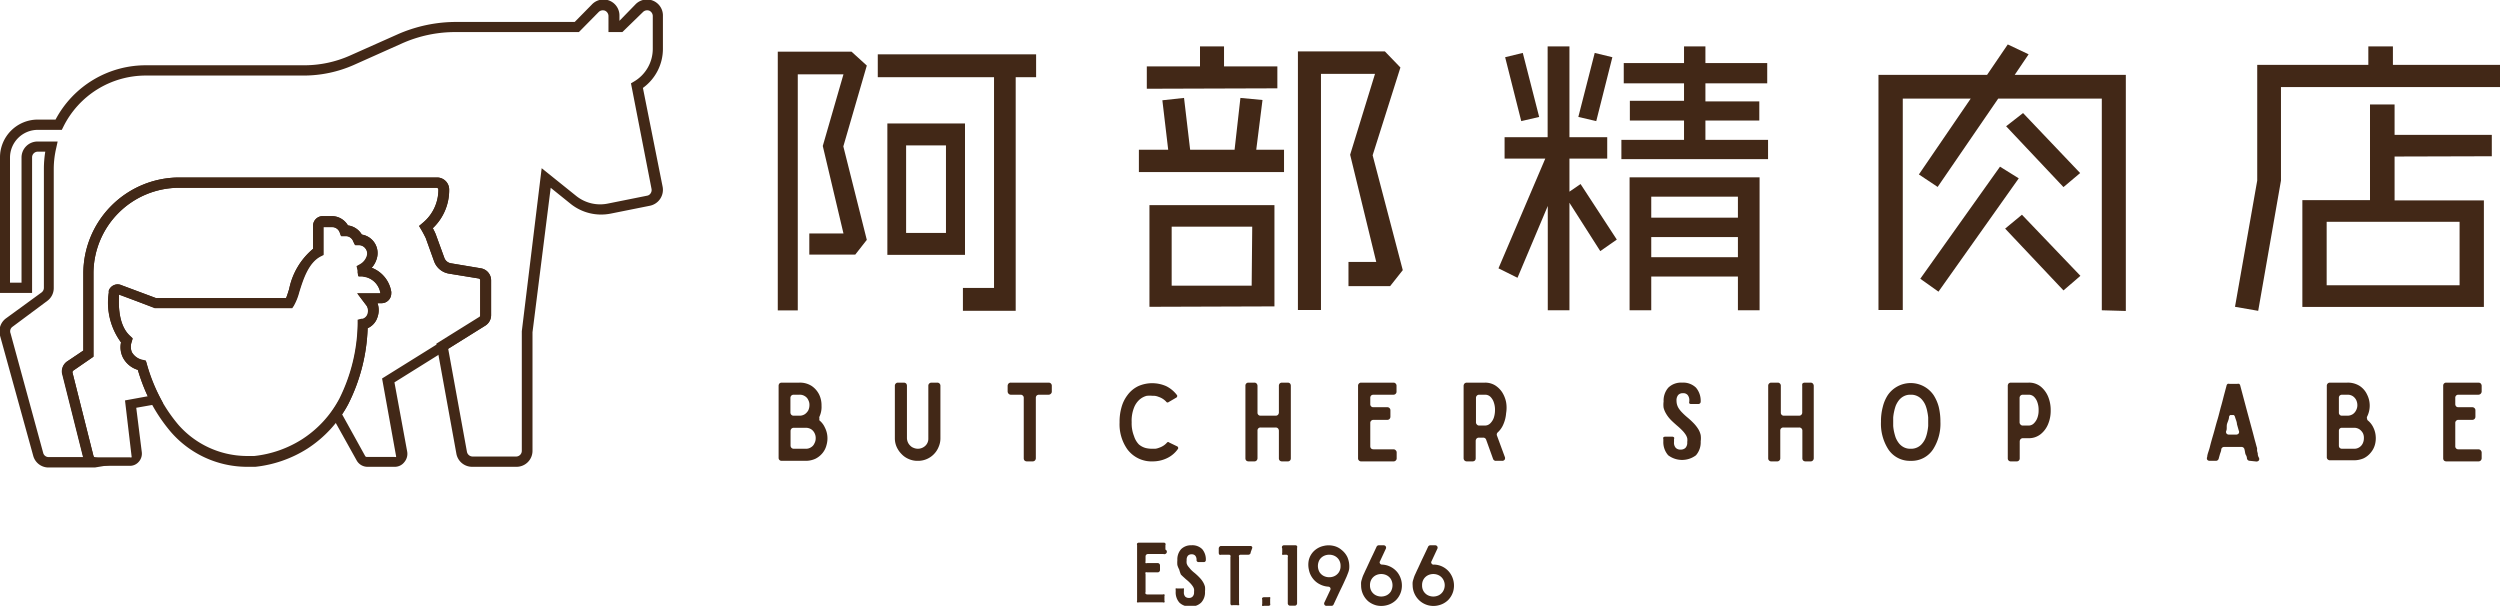 <svg xmlns="http://www.w3.org/2000/svg" viewBox="0 0 180 43.62"><defs><style>.cls-1{fill:#422817;}</style></defs><g id="レイヤー_2" data-name="レイヤー 2"><g id="レイヤー_2-2" data-name="レイヤー 2"><path class="cls-1" d="M61.58,18.33H58.27V16.81h2.46l-1.49-6.3,1.49-5.16H57.44v17H56V3.72h5.31l1.1,1-1.69,5.82,1.69,6.73ZM73.13,5.56V22.38h-3.8V20.73h2.24V5.56H63.2V3.91H74.6V5.56ZM63.89,18.35V8.89h5.59v9.46Zm4.22-7.88H65.24v6.3h2.87Z"/><path class="cls-1" d="M82,12.39V10.78h2.11l-.42-3.56,1.56-.17.44,3.73h3.2l.42-3.73,1.59.15-.45,3.58h2v1.61Zm.57-6V4.78h3.83V3.34h1.73V4.78h3.84V6.36Zm.19,15.7V14.77h9v7.29Zm7.4-5.77H84.36v4.25h5.76Zm9.93,4.28h-3V18.86h2l-1.88-7.72L99,5.32H95.11v17H93.45V3.7h6.26l1.12,1.16-2,6.32L101,19.45Z"/><path class="cls-1" d="M115.22,18.08,113,14.6v7.74h-1.56V14.83L109.26,20l-1.37-.68,3.37-7.9h-2.93V9.88h3.1V3.34H113V9.88h2.72v1.54H113V13.8l.8-.55,2.61,4Zm-5.69-9.36-1.16-4.6,1.27-.31,1.18,4.61Zm5.4,0-1.29-.3,1.18-4.61,1.27.31Zm1.81,2.74V10.07h4.51V8.68h-3.9V7.26h3.9V6h-4.34V4.54h4.34V3.34h1.54v1.2h4.45V6h-4.45v1.3h3.88V8.68h-3.88v1.39h4.51v1.39Zm8.39,10.88V19.91h-6.24v2.43h-1.56V12.77h9.36v9.57Zm0-8.18h-6.24v1.51h6.24Zm0,2.91h-6.24v1.45h6.24Z"/><path class="cls-1" d="M151.33,22.34V7.1h-7.46l-4.36,6.36-1.35-.9,3.73-5.46H137V22.32h-1.75V5.39h7.82l1.49-2.19,1.5.71-1,1.48h8v17ZM139.57,21l-1.31-.93L144,12l1.35.84Zm9-.09-4.2-4.45,1.21-1,4.21,4.4Zm0-7.44-4.13-4.38,1.22-.95,4.11,4.32Z"/><path class="cls-1" d="M164.23,6.27V13l-1.64,9.38-1.67-.29,1.6-9.09V4.67h8V3.34h1.77V4.67H180v1.6Zm8.18,5v3.16h6.43v7.67H165.77V14.41h4.87V7.52h1.77V9.71h7v1.54Zm4.68,4.7h-9.57v4.57h9.57Z"/><path class="cls-1" d="M59,30.27a1.39,1.39,0,0,1,.39.51,1.7,1.7,0,0,1,.18.62,1.74,1.74,0,0,1-.06.64,1.45,1.45,0,0,1-.28.57,1.55,1.55,0,0,1-.52.42,1.67,1.67,0,0,1-.73.15H56.28a.21.21,0,0,1-.22-.22V27.77a.25.25,0,0,1,.06-.16.23.23,0,0,1,.16-.06h1.27a1.55,1.55,0,0,1,.89.24,1.6,1.6,0,0,1,.54.62,1.77,1.77,0,0,1,.17.8A1.66,1.66,0,0,1,59,30a.25.25,0,0,0,0,.15A.2.2,0,0,0,59,30.27Zm-1.86-1.85a.23.23,0,0,0-.16.06.24.24,0,0,0-.07.16v1.07a.26.26,0,0,0,.07.16.23.23,0,0,0,.16.06h.41a.7.7,0,0,0,.4-.11.83.83,0,0,0,.25-.28.91.91,0,0,0,.08-.37.73.73,0,0,0-.08-.36.6.6,0,0,0-.24-.28.66.66,0,0,0-.41-.11ZM58,32.31a.65.65,0,0,0,.4-.11.6.6,0,0,0,.24-.28.74.74,0,0,0,.09-.36.77.77,0,0,0-.08-.37.71.71,0,0,0-.24-.28A.73.73,0,0,0,58,30.8h-.85a.23.23,0,0,0-.16.06.26.26,0,0,0-.07.16v1.07a.24.24,0,0,0,.07.16.23.23,0,0,0,.16.06Z"/><path class="cls-1" d="M67.48,27.55a.22.22,0,0,1,.23.22v3.78a1.51,1.51,0,0,1-.13.63,1.58,1.58,0,0,1-.35.53,1.58,1.58,0,0,1-1.16.47,1.53,1.53,0,0,1-.64-.13,1.5,1.5,0,0,1-.51-.35,1.73,1.73,0,0,1-.36-.52,1.51,1.51,0,0,1-.13-.63V27.77a.21.21,0,0,1,.07-.16.2.2,0,0,1,.15-.06h.42a.25.25,0,0,1,.17.06.25.25,0,0,1,.06.16v3.75a.81.81,0,0,0,.06.31.74.74,0,0,0,.17.25.65.65,0,0,0,.26.17.78.78,0,0,0,.83-.15.69.69,0,0,0,.22-.53v-3.8a.21.21,0,0,1,.07-.16.23.23,0,0,1,.16-.06Z"/><path class="cls-1" d="M75.73,28.19a.2.2,0,0,1-.07.16.22.22,0,0,1-.16.07h-.7a.25.25,0,0,0-.16.06.23.23,0,0,0-.06.16V33a.24.24,0,0,1-.07.16.23.23,0,0,1-.16.06h-.42a.25.25,0,0,1-.16-.06.23.23,0,0,1-.06-.16V28.64a.2.2,0,0,0-.07-.16.21.21,0,0,0-.16-.06h-.7a.22.22,0,0,1-.16-.07.24.24,0,0,1-.07-.16v-.42a.26.26,0,0,1,.07-.16.21.21,0,0,1,.16-.06H75.5a.22.22,0,0,1,.23.22Z"/><path class="cls-1" d="M84.76,32.14a.11.11,0,0,1,.06.07.12.12,0,0,1,0,.1h0A2,2,0,0,1,84,33a2.36,2.36,0,0,1-1,.22,2.17,2.17,0,0,1-1.83-.87,3.12,3.12,0,0,1-.56-1.94,3.74,3.74,0,0,1,.14-1.09,2.55,2.55,0,0,1,.42-.86,2.09,2.09,0,0,1,.79-.66,2.48,2.48,0,0,1,1-.21,2.51,2.51,0,0,1,1,.21,2.17,2.17,0,0,1,.79.66.12.12,0,0,1,0,.1.11.11,0,0,1-.06.07l-.55.32a.11.11,0,0,1-.15,0,1.23,1.23,0,0,0-.28-.24,1.35,1.35,0,0,0-.3-.14,1,1,0,0,0-.28-.07H83a2,2,0,0,0-.44,0,1.27,1.27,0,0,0-.5.26,1.5,1.5,0,0,0-.41.59,2.56,2.56,0,0,0-.17,1.05,2.48,2.48,0,0,0,.17,1A1.5,1.5,0,0,0,82,32a1.27,1.27,0,0,0,.5.26,2,2,0,0,0,.44.05h.23a1,1,0,0,0,.28-.07,1.35,1.35,0,0,0,.3-.14,1.23,1.23,0,0,0,.28-.24.1.1,0,0,1,.15,0Z"/><path class="cls-1" d="M92.14,27.61a.24.24,0,0,1,.17-.06h.41a.23.23,0,0,1,.16.06.25.25,0,0,1,.06.16V33a.21.21,0,0,1-.22.22h-.41a.24.24,0,0,1-.17-.06.23.23,0,0,1-.06-.16V31a.26.26,0,0,0-.07-.16.23.23,0,0,0-.16-.06H90.76a.21.21,0,0,0-.22.22V33a.24.24,0,0,1-.07.16.21.21,0,0,1-.16.06h-.42a.25.25,0,0,1-.16-.06.23.23,0,0,1-.06-.16V27.77a.21.21,0,0,1,.22-.22h.42a.21.21,0,0,1,.16.06.26.26,0,0,1,.07.16v1.94a.21.21,0,0,0,.22.22h1.09a.23.23,0,0,0,.16-.06.26.26,0,0,0,.07-.16V27.77A.25.25,0,0,1,92.14,27.61Z"/><path class="cls-1" d="M100.49,28.35a.21.21,0,0,1-.15.07H98.88a.25.25,0,0,0-.16.06.23.23,0,0,0-.06.16v.46a.21.21,0,0,0,.22.22h1a.21.21,0,0,1,.17.07.21.21,0,0,1,.06.16V30a.23.23,0,0,1-.06.16.21.21,0,0,1-.17.07h-1a.21.21,0,0,0-.16.07.2.2,0,0,0-.06.15v1.68a.23.23,0,0,0,.06.16.25.25,0,0,0,.16.06h1.46a.21.21,0,0,1,.15.07.2.2,0,0,1,.07.16V33a.2.2,0,0,1-.07.16.2.2,0,0,1-.15.06H98a.2.2,0,0,1-.15-.06.2.2,0,0,1-.07-.16V27.77a.21.21,0,0,1,.07-.16.2.2,0,0,1,.15-.06h2.33a.2.2,0,0,1,.15.06.21.21,0,0,1,.07.16v.42A.2.2,0,0,1,100.49,28.35Z"/><path class="cls-1" d="M106.9,27.55a1.38,1.38,0,0,1,.74.19,1.69,1.69,0,0,1,.52.51,2.11,2.11,0,0,1,.28.71,2.34,2.34,0,0,1,0,.79,2.41,2.41,0,0,1-.18.76,1.68,1.68,0,0,1-.41.61.21.21,0,0,0-.07.24l.56,1.52a.23.23,0,0,1,0,.21.21.21,0,0,1-.19.09h-.43a.21.21,0,0,1-.22-.14l-.5-1.39a.22.22,0,0,0-.22-.14h-.3a.23.23,0,0,0-.16.06.26.26,0,0,0-.07.16V33a.23.23,0,0,1-.06.16.25.25,0,0,1-.16.06h-.42a.23.23,0,0,1-.16-.06.24.24,0,0,1-.07-.16V27.77a.26.26,0,0,1,.07-.16.23.23,0,0,1,.16-.06Zm-.63,2.86a.22.22,0,0,0,.07.16.2.2,0,0,0,.16.07h.41a.54.54,0,0,0,.4-.17,1.05,1.05,0,0,0,.25-.41,1.78,1.78,0,0,0,.08-.53,1.57,1.57,0,0,0-.08-.54,1,1,0,0,0-.24-.41.54.54,0,0,0-.41-.16h-.41a.23.23,0,0,0-.16.06.24.24,0,0,0-.07.16Z"/><path class="cls-1" d="M121.11,27.55a1.32,1.32,0,0,1,1,.36,1.46,1.46,0,0,1,.34,1,.17.17,0,0,1-.18.18h-.51a.17.17,0,0,1-.13-.05.17.17,0,0,1,0-.13v-.05a.59.59,0,0,0-.12-.42.41.41,0,0,0-.34-.13.44.44,0,0,0-.34.13.59.59,0,0,0-.12.42,1,1,0,0,0,.17.56,1.93,1.93,0,0,0,.24.29,4.62,4.62,0,0,0,.38.35,5.44,5.44,0,0,1,.48.45,2.6,2.6,0,0,1,.31.41,1.39,1.39,0,0,1,.16.41,1.64,1.64,0,0,1,0,.45,1.42,1.42,0,0,1-.34,1,1.66,1.66,0,0,1-2,0,1.43,1.43,0,0,1-.35-1v-.17a.17.17,0,0,1,0-.12.21.21,0,0,1,.12-.05h.53a.21.21,0,0,1,.12.05.13.13,0,0,1,0,.12v.22a.54.54,0,0,0,.13.42.45.45,0,0,0,.34.12.48.48,0,0,0,.35-.12.54.54,0,0,0,.13-.42.9.9,0,0,0,0-.28.88.88,0,0,0-.13-.28,1.93,1.93,0,0,0-.24-.29,4.62,4.62,0,0,0-.38-.35c-.18-.16-.34-.3-.47-.44a2.26,2.26,0,0,1-.31-.42,1.55,1.55,0,0,1-.17-.41,1.64,1.64,0,0,1,0-.45,1.41,1.41,0,0,1,.34-1A1.31,1.31,0,0,1,121.11,27.55Z"/><path class="cls-1" d="M129.78,27.61a.25.25,0,0,1,.17-.06h.41a.21.21,0,0,1,.16.06.26.26,0,0,1,.07.16V33a.24.24,0,0,1-.07.16.21.21,0,0,1-.16.06H130a.25.25,0,0,1-.17-.06.23.23,0,0,1-.06-.16V31a.22.22,0,0,0-.23-.22H128.4a.21.21,0,0,0-.22.22V33a.2.2,0,0,1-.07.16.2.2,0,0,1-.15.06h-.43a.2.2,0,0,1-.15-.06.2.2,0,0,1-.07-.16V27.77a.21.21,0,0,1,.07-.16.2.2,0,0,1,.15-.06H128a.2.2,0,0,1,.15.06.21.21,0,0,1,.07.16v1.94a.21.21,0,0,0,.22.22h1.09a.22.22,0,0,0,.23-.22V27.77A.25.25,0,0,1,129.78,27.61Z"/><path class="cls-1" d="M137.57,33.18a1.85,1.85,0,0,1-1.65-.89,3.42,3.42,0,0,1-.49-1.92,4,4,0,0,1,.13-1.07,2.73,2.73,0,0,1,.36-.85,2,2,0,0,1,3.3,0,3,3,0,0,1,.37.85,4.49,4.49,0,0,1,.12,1.07,3.42,3.42,0,0,1-.49,1.92A1.84,1.84,0,0,1,137.57,33.18Zm0-4.76a1,1,0,0,0-.5.11,1.09,1.09,0,0,0-.35.29,1.74,1.74,0,0,0-.23.4,3.6,3.6,0,0,0-.12.44,3.24,3.24,0,0,0-.06.4c0,.13,0,.23,0,.31s0,.18,0,.3a3.39,3.39,0,0,0,.06.41,4,4,0,0,0,.12.43,1.74,1.74,0,0,0,.23.4,1.09,1.09,0,0,0,.35.29,1,1,0,0,0,.5.11,1,1,0,0,0,.5-.11,1,1,0,0,0,.35-.29,1.44,1.44,0,0,0,.23-.4,2.54,2.54,0,0,0,.12-.43,3.39,3.39,0,0,0,.06-.41c0-.12,0-.22,0-.3s0-.18,0-.31a3.24,3.24,0,0,0-.06-.4,2.4,2.4,0,0,0-.12-.44,1.44,1.44,0,0,0-.23-.4,1,1,0,0,0-.35-.29A1,1,0,0,0,137.57,28.42Z"/><path class="cls-1" d="M146.05,27.55a1.34,1.34,0,0,1,.89.29,1.86,1.86,0,0,1,.53.73,2.56,2.56,0,0,1,.18,1,2.47,2.47,0,0,1-.18.95,1.79,1.79,0,0,1-.53.73,1.35,1.35,0,0,1-.89.3h-.4a.23.23,0,0,0-.16.06.26.26,0,0,0-.07.16V33a.21.21,0,0,1-.22.22h-.42a.21.21,0,0,1-.22-.22V27.77a.25.25,0,0,1,.06-.16.23.23,0,0,1,.16-.06Zm0,3.09a.53.53,0,0,0,.4-.17,1.05,1.05,0,0,0,.25-.41,1.51,1.51,0,0,0,.08-.53,1.57,1.57,0,0,0-.08-.54,1,1,0,0,0-.24-.41.54.54,0,0,0-.41-.16h-.41a.23.23,0,0,0-.16.06.24.24,0,0,0-.07.16v1.77a.22.22,0,0,0,.07.16.2.2,0,0,0,.16.07Z"/><path class="cls-1" d="M162,33.18a.21.21,0,0,1-.22-.17s0-.13-.07-.24-.06-.24-.11-.42a.21.21,0,0,0-.22-.17h-1.23a.21.21,0,0,0-.22.17c0,.13-.07.26-.1.37s-.06.21-.08.29a.21.21,0,0,1-.22.17h-.43a.22.22,0,0,1-.18-.08.21.21,0,0,1,0-.2c0-.19.12-.43.19-.72s.16-.6.26-.94.18-.68.28-1,.18-.69.27-1,.16-.61.23-.87l.16-.6a.2.2,0,0,1,.08-.13.23.23,0,0,1,.14,0h.55a.23.23,0,0,1,.14,0,.2.2,0,0,1,.08.13l.46,1.73.33,1.22c.09.33.16.59.21.79s.1.36.13.48.06.21.08.28l0,.18a1.8,1.8,0,0,0,.05.19c0,.07,0,.18.08.31a.21.21,0,0,1,0,.2.23.23,0,0,1-.18.08ZM160.3,31a.21.21,0,0,0,0,.2.2.2,0,0,0,.18.09h.53a.21.21,0,0,0,.18-.09.21.21,0,0,0,0-.2l-.13-.46c0-.16-.09-.34-.14-.52a.24.24,0,0,0-.08-.13.25.25,0,0,0-.14,0,.22.22,0,0,0-.13,0,.2.2,0,0,0-.08.13c0,.16-.09.33-.14.49S160.35,30.86,160.3,31Z"/><path class="cls-1" d="M170.48,30.27a1.42,1.42,0,0,1,.4.51,1.69,1.69,0,0,1,.17.62A1.74,1.74,0,0,1,171,32a1.47,1.47,0,0,1-.29.57,1.51,1.51,0,0,1-.51.42,1.72,1.72,0,0,1-.74.15h-1.71a.2.2,0,0,1-.15-.06.2.2,0,0,1-.07-.16V27.77a.21.21,0,0,1,.07-.16.2.2,0,0,1,.15-.06H169a1.59,1.59,0,0,1,.9.24,1.5,1.5,0,0,1,.53.62,1.76,1.76,0,0,1,0,1.59.19.19,0,0,0,0,.15A.19.19,0,0,0,170.48,30.27Zm-1.86-1.85a.25.25,0,0,0-.16.06.23.23,0,0,0-.06.16v1.07a.21.21,0,0,0,.22.22H169a.72.72,0,0,0,.4-.11.71.71,0,0,0,.24-.28.78.78,0,0,0,.09-.37.86.86,0,0,0-.08-.36.73.73,0,0,0-.24-.28.68.68,0,0,0-.41-.11Zm.86,3.89a.67.67,0,0,0,.64-.39.86.86,0,0,0,.08-.36.77.77,0,0,0-.07-.37.83.83,0,0,0-.25-.28.7.7,0,0,0-.4-.11h-.86a.21.21,0,0,0-.22.22v1.07a.23.23,0,0,0,.06.16.25.25,0,0,0,.16.06Z"/><path class="cls-1" d="M178.61,28.35a.24.24,0,0,1-.16.07H177a.21.21,0,0,0-.22.22v.46a.25.25,0,0,0,.06.16.23.23,0,0,0,.16.06h1a.22.22,0,0,1,.17.07.21.21,0,0,1,.06.16V30a.23.23,0,0,1-.06.16.22.22,0,0,1-.17.07h-1a.2.2,0,0,0-.16.07.2.2,0,0,0-.06.15v1.68a.21.21,0,0,0,.22.22h1.45a.24.24,0,0,1,.23.23V33a.24.24,0,0,1-.07.16.23.23,0,0,1-.16.06h-2.32a.25.25,0,0,1-.16-.06.23.23,0,0,1-.06-.16V27.77a.21.21,0,0,1,.22-.22h2.32a.23.23,0,0,1,.16.06.26.26,0,0,1,.07.16v.42A.24.24,0,0,1,178.61,28.35Z"/><path class="cls-1" d="M37.16,33.61H34a1.15,1.15,0,0,1-1.14-.94l-1.44-7.93,3.1-1.93a.14.14,0,0,0,.06-.11V20.18a.13.13,0,0,0-.11-.13l-2.14-.35a1.37,1.37,0,0,1-1.07-.89l-.6-1.67c-.09-.18-.2-.4-.32-.6l-.16-.27.25-.21a3.08,3.08,0,0,0,1.14-2.41.13.13,0,0,0-.13-.13H12.88a6.17,6.17,0,0,0-6.15,6.16v6l-1.45,1a.15.15,0,0,0-.06.15l1.51,6a.13.13,0,0,0,.1.1l2,.4-2,.33H3.5a1.14,1.14,0,0,1-1.11-.85L0,24.16a1.16,1.16,0,0,1,.42-1.23L3,21.05a.42.42,0,0,0,.16-.33V12.11a7.85,7.85,0,0,1,.1-1.19H2.72a.41.41,0,0,0-.41.41v9.76H0V11.33A2.72,2.72,0,0,1,2.72,8.61H4A7.35,7.35,0,0,1,10.55,4.7H21.87A8.1,8.1,0,0,0,25.2,4l3.41-1.52a10.45,10.45,0,0,1,4.27-.9h8.5L42.6.34a1.15,1.15,0,0,1,2,.81V1.5L45.73.34a1.15,1.15,0,0,1,2,.81V3.5a3.47,3.47,0,0,1-1.44,2.83l1.42,7.12a1.17,1.17,0,0,1-.9,1.36l-2.84.57a3.51,3.51,0,0,1-2.88-.7l-1.44-1.16-1.31,10.4v8.54A1.15,1.15,0,0,1,37.16,33.61Zm-4.89-8.5,1.35,7.42a.42.42,0,0,0,.41.34h3.13a.41.41,0,0,0,.41-.41V23.85L39,12.11l2.49,2a2.75,2.75,0,0,0,2.26.55l2.84-.57a.37.37,0,0,0,.26-.18.42.42,0,0,0,.06-.31h0L45.43,6l.22-.13A2.73,2.73,0,0,0,47,3.5V1.15a.43.43,0,0,0-.25-.38.43.43,0,0,0-.45.09L44.81,2.31h-1V1.15a.43.43,0,0,0-.25-.38.43.43,0,0,0-.45.09L41.68,2.31H32.89a9.39,9.39,0,0,0-4,.84l-3.4,1.52a8.94,8.94,0,0,1-3.64.77H10.55a6.62,6.62,0,0,0-6,3.71l-.1.2H2.72a2,2,0,0,0-2,2v9h.83v-9a1.15,1.15,0,0,1,1.15-1.16H4.15l-.1.46a6.66,6.66,0,0,0-.18,1.48v8.61a1.14,1.14,0,0,1-.46.92L.91,23.52A.4.4,0,0,0,.76,24l2.35,8.61a.4.4,0,0,0,.39.3H6L4.5,26.92A.86.86,0,0,1,4.87,26L6,25.24V19.68a6.92,6.92,0,0,1,6.9-6.9H31.47a.87.87,0,0,1,.87.87,3.77,3.77,0,0,1-1.18,2.78,4.25,4.25,0,0,1,.21.43l.62,1.7a.61.61,0,0,0,.49.4l2.15.36a.88.88,0,0,1,.73.86V22.7a.89.89,0,0,1-.41.74Z"/><path class="cls-1" d="M17.7,33.61a7.28,7.28,0,0,1-5.39-2.5,11.77,11.77,0,0,1-2.38-4.48,1.79,1.79,0,0,1-1.08-.9,1.68,1.68,0,0,1-.13-1.08,4.81,4.81,0,0,1-.88-3.59.57.57,0,0,1,0-.14.68.68,0,0,1,.37-.39.65.65,0,0,1,.53,0l2.49.93H20.6c.08-.19.17-.49.22-.65a5.07,5.07,0,0,1,1.72-2.89V16.26a.7.7,0,0,1,.7-.7h.65a1.35,1.35,0,0,1,1.16.67,1.36,1.36,0,0,1,1,.66,1.35,1.35,0,0,1,1.07,1.75,1.69,1.69,0,0,1-.36.64A2.23,2.23,0,0,1,28.17,21a.57.57,0,0,1,0,.13.7.7,0,0,1-.7.7h-.29a1.5,1.5,0,0,1,0,1,1.28,1.28,0,0,1-.71.8,13.08,13.08,0,0,1-1.4,5.47,8.64,8.64,0,0,1-2.92,3.19,8.74,8.74,0,0,1-3.76,1.32H17.7ZM8.57,21.22c0,.31-.18,2.12.81,3l.17.16-.06.22a1.09,1.09,0,0,0,0,.77,1.19,1.19,0,0,0,.81.57l.2.05.06.2a11.25,11.25,0,0,0,2.28,4.39,6.59,6.59,0,0,0,4.84,2.25h.64a8,8,0,0,0,3.44-1.21,7.81,7.81,0,0,0,2.67-2.91,12.5,12.5,0,0,0,1.32-5.41l0-.28.27-.07.08,0a.52.52,0,0,0,.36-.36.71.71,0,0,0-.07-.58l-.68-.9h1.67a1.44,1.44,0,0,0-1.06-1.18l-.26-.05-.27,0-.05-.28a1.24,1.24,0,0,0,0-.16l-.07-.28.25-.14a1.05,1.05,0,0,0,.48-.58.59.59,0,0,0-.09-.55.61.61,0,0,0-.49-.26h-.27l-.12-.24a.59.59,0,0,0-.57-.41h-.32l-.09-.25a.6.6,0,0,0-.57-.4h-.61v2l-.2.1c-.89.45-1.27,1.67-1.55,2.57a4.13,4.13,0,0,1-.4,1l-.11.16H11.14Z"/><path class="cls-1" d="M28.46,33.61h-2a.89.89,0,0,1-.77-.44L23.8,29.78l.13-.19c.19-.28.37-.56.53-.85a12.5,12.5,0,0,0,1.32-5.41l0-.28.27-.07.08,0a.52.52,0,0,0,.36-.36.71.71,0,0,0-.07-.58l-.68-.9h1.67a1.44,1.44,0,0,0-1.06-1.18l-.26-.05-.27,0-.05-.28a1.24,1.24,0,0,0,0-.16l-.07-.28.25-.14a1.05,1.05,0,0,0,.48-.58.59.59,0,0,0-.09-.55.61.61,0,0,0-.49-.26h-.27l-.12-.24a.59.59,0,0,0-.57-.41h-.32l-.09-.25a.6.6,0,0,0-.57-.4h-.61v2l-.2.1c-.89.45-1.27,1.67-1.55,2.57a4.13,4.13,0,0,1-.4,1l-.11.16H11.14l-2.57-1c0,.31-.18,2.12.81,3l.17.16-.06.22a1.09,1.09,0,0,0,0,.77,1.16,1.16,0,0,0,.81.57l.2.05.06.2a13.15,13.15,0,0,0,.94,2.41l.23.45-1.92.34.4,3.2a.88.88,0,0,1-.22.69.84.84,0,0,1-.65.29H6.86A.88.88,0,0,1,6,33l-1.51-6A.86.86,0,0,1,4.87,26L6,25.24V19.68a6.92,6.92,0,0,1,6.9-6.9H31.47a.87.87,0,0,1,.87.87,3.77,3.77,0,0,1-1.18,2.78,4.25,4.25,0,0,1,.21.43l.62,1.7a.61.61,0,0,0,.49.4l2.15.36a.88.88,0,0,1,.73.86V22.7a.89.89,0,0,1-.41.74L28.4,27.53l.92,5a.92.92,0,0,1-.19.72A.87.87,0,0,1,28.46,33.61ZM12.88,13.52a6.17,6.17,0,0,0-6.15,6.16v6l-1.45,1a.15.15,0,0,0-.06.15l1.51,6a.13.13,0,0,0,.13.1H9.37a.13.13,0,0,0,.1,0,.2.2,0,0,0,0-.11L9,28.83l1.64-.3a15.65,15.65,0,0,1-.72-1.9,1.79,1.79,0,0,1-1.08-.9,1.68,1.68,0,0,1-.13-1.08,4.81,4.81,0,0,1-.88-3.59.57.57,0,0,1,0-.14.68.68,0,0,1,.37-.39.65.65,0,0,1,.53,0l2.49.93H20.6c.08-.19.17-.49.22-.65a5.07,5.07,0,0,1,1.72-2.89V16.26a.7.7,0,0,1,.7-.7h.65a1.35,1.35,0,0,1,1.16.67,1.36,1.36,0,0,1,1,.66,1.35,1.35,0,0,1,1.07,1.75,1.69,1.69,0,0,1-.36.64A2.23,2.23,0,0,1,28.17,21a.57.57,0,0,1,0,.13.7.7,0,0,1-.7.7h-.29a1.5,1.5,0,0,1,0,1,1.28,1.28,0,0,1-.71.8,13.08,13.08,0,0,1-1.4,5.47,7.85,7.85,0,0,1-.44.73l1.66,3a.13.13,0,0,0,.12.07h2a.16.16,0,0,0,.1,0,.11.11,0,0,0,0-.1l-1-5.55,7-4.36a.14.14,0,0,0,.06-.11V20.18a.13.13,0,0,0-.1-.13l-2.15-.35a1.37,1.37,0,0,1-1.07-.89l-.6-1.67c-.09-.18-.2-.4-.32-.6l-.16-.27.25-.21a3.08,3.08,0,0,0,1.14-2.41.13.13,0,0,0-.13-.13Z"/><path class="cls-1" d="M83.89,39.89a.17.17,0,0,1-.12,0H82.65a.17.17,0,0,0-.17.17v.36a.16.16,0,0,0,0,.12.17.17,0,0,0,.12,0h.74a.17.17,0,0,1,.18.17v.32a.17.17,0,0,1-.18.18h-.74a.17.17,0,0,0-.12,0,.13.13,0,0,0,0,.12v1.3a.13.13,0,0,0,0,.12.17.17,0,0,0,.12.05h1.12a.17.17,0,0,1,.12,0,.13.13,0,0,1,0,.12v.33a.13.13,0,0,1,0,.12.17.17,0,0,1-.12,0H82a.21.21,0,0,1-.13,0,.17.17,0,0,1,0-.12v-4a.17.17,0,0,1,0-.12.18.18,0,0,1,.13-.06h1.79a.14.14,0,0,1,.12.06.13.13,0,0,1,0,.12v.32A.17.17,0,0,1,83.89,39.89Z"/><path class="cls-1" d="M85.78,39.26a1,1,0,0,1,.78.28,1.14,1.14,0,0,1,.26.79.14.14,0,0,1-.14.14h-.39a.14.14,0,0,1-.14-.14v0a.45.45,0,0,0-.09-.32.33.33,0,0,0-.26-.1.35.35,0,0,0-.27.1.45.45,0,0,0-.09.32.85.85,0,0,0,0,.23.67.67,0,0,0,.1.21l.19.23a2.62,2.62,0,0,0,.29.26,4.27,4.27,0,0,1,.37.35,1.67,1.67,0,0,1,.24.32,1.27,1.27,0,0,1,.13.32,1.76,1.76,0,0,1,0,.34,1.07,1.07,0,0,1-.27.79,1,1,0,0,1-.79.28,1,1,0,0,1-.79-.28,1.11,1.11,0,0,1-.26-.79v-.13a.11.11,0,0,1,0-.09.1.1,0,0,1,.09,0h.4a.13.13,0,0,1,.1,0,.15.15,0,0,1,0,.09v.17a.45.45,0,0,0,.09.32.36.36,0,0,0,.27.1.33.33,0,0,0,.27-.1.41.41,0,0,0,.1-.32.83.83,0,0,0,0-.22.67.67,0,0,0-.1-.21,1.77,1.77,0,0,0-.19-.23,2.62,2.62,0,0,0-.29-.26c-.14-.13-.27-.24-.37-.35A3.33,3.33,0,0,1,84.9,41a1.44,1.44,0,0,1-.13-.32,1.87,1.87,0,0,1,0-.35,1.1,1.1,0,0,1,.27-.79A1,1,0,0,1,85.78,39.26Z"/><path class="cls-1" d="M90.05,39.76a.17.17,0,0,1-.17.18h-.55a.16.16,0,0,0-.12.05.17.17,0,0,0,0,.12v3.34a.13.13,0,0,1,0,.12.19.19,0,0,1-.13,0h-.32a.18.18,0,0,1-.12,0,.17.17,0,0,1-.05-.12V40.11a.17.17,0,0,0,0-.12.13.13,0,0,0-.12-.05h-.55a.17.17,0,0,1-.12,0,.21.21,0,0,1-.05-.13v-.32a.17.17,0,0,1,.05-.12.14.14,0,0,1,.12-.06h2.11a.14.14,0,0,1,.12.06.13.13,0,0,1,0,.12Z"/><path class="cls-1" d="M91.33,43.62H91a.17.17,0,0,1-.12,0,.13.13,0,0,1,0-.12v-.33a.13.13,0,0,1,0-.12A.17.17,0,0,1,91,43h.33a.21.21,0,0,1,.12,0,.17.17,0,0,1,0,.12v.33a.17.17,0,0,1,0,.12A.21.21,0,0,1,91.33,43.62Z"/><path class="cls-1" d="M92.32,39.32a.16.16,0,0,1,.12-.06h.83a.14.14,0,0,1,.12.06.17.17,0,0,1,0,.12v4a.17.17,0,0,1-.17.17h-.33a.17.17,0,0,1-.17-.17V40.11a.17.17,0,0,0,0-.12.15.15,0,0,0-.12-.05h-.16a.18.18,0,0,1-.12,0,.21.21,0,0,1,0-.13v-.32A.17.17,0,0,1,92.32,39.32Z"/><path class="cls-1" d="M95.65,42.24a1.51,1.51,0,0,1-.62-.17,1.43,1.43,0,0,1-.5-.41,1.49,1.49,0,0,1-.29-.64,1.58,1.58,0,0,1,0-.72,1.35,1.35,0,0,1,.36-.62,1.46,1.46,0,0,1,.73-.38,1.52,1.52,0,0,1,.67,0,1.31,1.31,0,0,1,.6.3,1.45,1.45,0,0,1,.41.51,1.69,1.69,0,0,1,.13.86,1.31,1.31,0,0,1-.06.23l-.12.31-.2.44c-.08.18-.19.4-.31.65l-.43.92a.16.16,0,0,1-.16.1h-.35a.16.16,0,0,1-.15-.08.17.17,0,0,1,0-.17l.42-.89a.18.18,0,0,0,0-.16A.18.18,0,0,0,95.65,42.24Zm.87-1.49a.79.79,0,0,0-.12-.45.77.77,0,0,0-.3-.27.86.86,0,0,0-.39-.09.87.87,0,0,0-.4.09.77.77,0,0,0-.3.27.9.9,0,0,0,0,.9.77.77,0,0,0,.3.27.87.87,0,0,0,.4.09.86.86,0,0,0,.39-.09.77.77,0,0,0,.3-.27A.79.79,0,0,0,96.52,40.75Z"/><path class="cls-1" d="M99.5,40.65a1.5,1.5,0,0,1,1.13.58,1.56,1.56,0,0,1,.25,1.35,1.5,1.5,0,0,1-.37.63,1.47,1.47,0,0,1-.72.38,1.56,1.56,0,0,1-.68,0,1.54,1.54,0,0,1-.6-.3A1.51,1.51,0,0,1,98,42.14a1.38,1.38,0,0,1,0-.22,1.12,1.12,0,0,1,.06-.23,2,2,0,0,1,.11-.31c.06-.12.12-.27.21-.45l.3-.65c.12-.25.27-.56.43-.91a.18.18,0,0,1,.16-.11h.36a.18.18,0,0,1,.15.09.18.18,0,0,1,0,.16l-.42.9a.14.14,0,0,0,0,.16A.16.16,0,0,0,99.5,40.65Zm-.86,1.49a.79.79,0,0,0,.12.45.77.77,0,0,0,.3.27.89.89,0,0,0,.78,0,.77.77,0,0,0,.3-.27.9.9,0,0,0,0-.9.77.77,0,0,0-.3-.27.89.89,0,0,0-.78,0,.77.77,0,0,0-.3.27A.79.79,0,0,0,98.64,42.14Z"/><path class="cls-1" d="M103.25,40.65a1.46,1.46,0,0,1,1.13.58,1.56,1.56,0,0,1,.25,1.35,1.5,1.5,0,0,1-.37.63,1.47,1.47,0,0,1-.72.38,1.49,1.49,0,0,1-1.28-.3,1.51,1.51,0,0,1-.55-1.15,1.38,1.38,0,0,1,0-.22,1.12,1.12,0,0,1,.06-.23,2,2,0,0,1,.11-.31c.06-.12.12-.27.21-.45l.3-.65c.12-.25.27-.56.43-.91a.18.18,0,0,1,.16-.11h.36a.18.18,0,0,1,.15.09.18.18,0,0,1,0,.16l-.42.9a.14.14,0,0,0,0,.16A.16.16,0,0,0,103.25,40.65Zm-.86,1.49a.79.79,0,0,0,.12.45.77.77,0,0,0,.3.27.89.89,0,0,0,.78,0,.77.77,0,0,0,.3-.27.84.84,0,0,0,0-.9.77.77,0,0,0-.3-.27.89.89,0,0,0-.78,0,.77.77,0,0,0-.3.27A.79.79,0,0,0,102.39,42.14Z"/></g></g></svg>